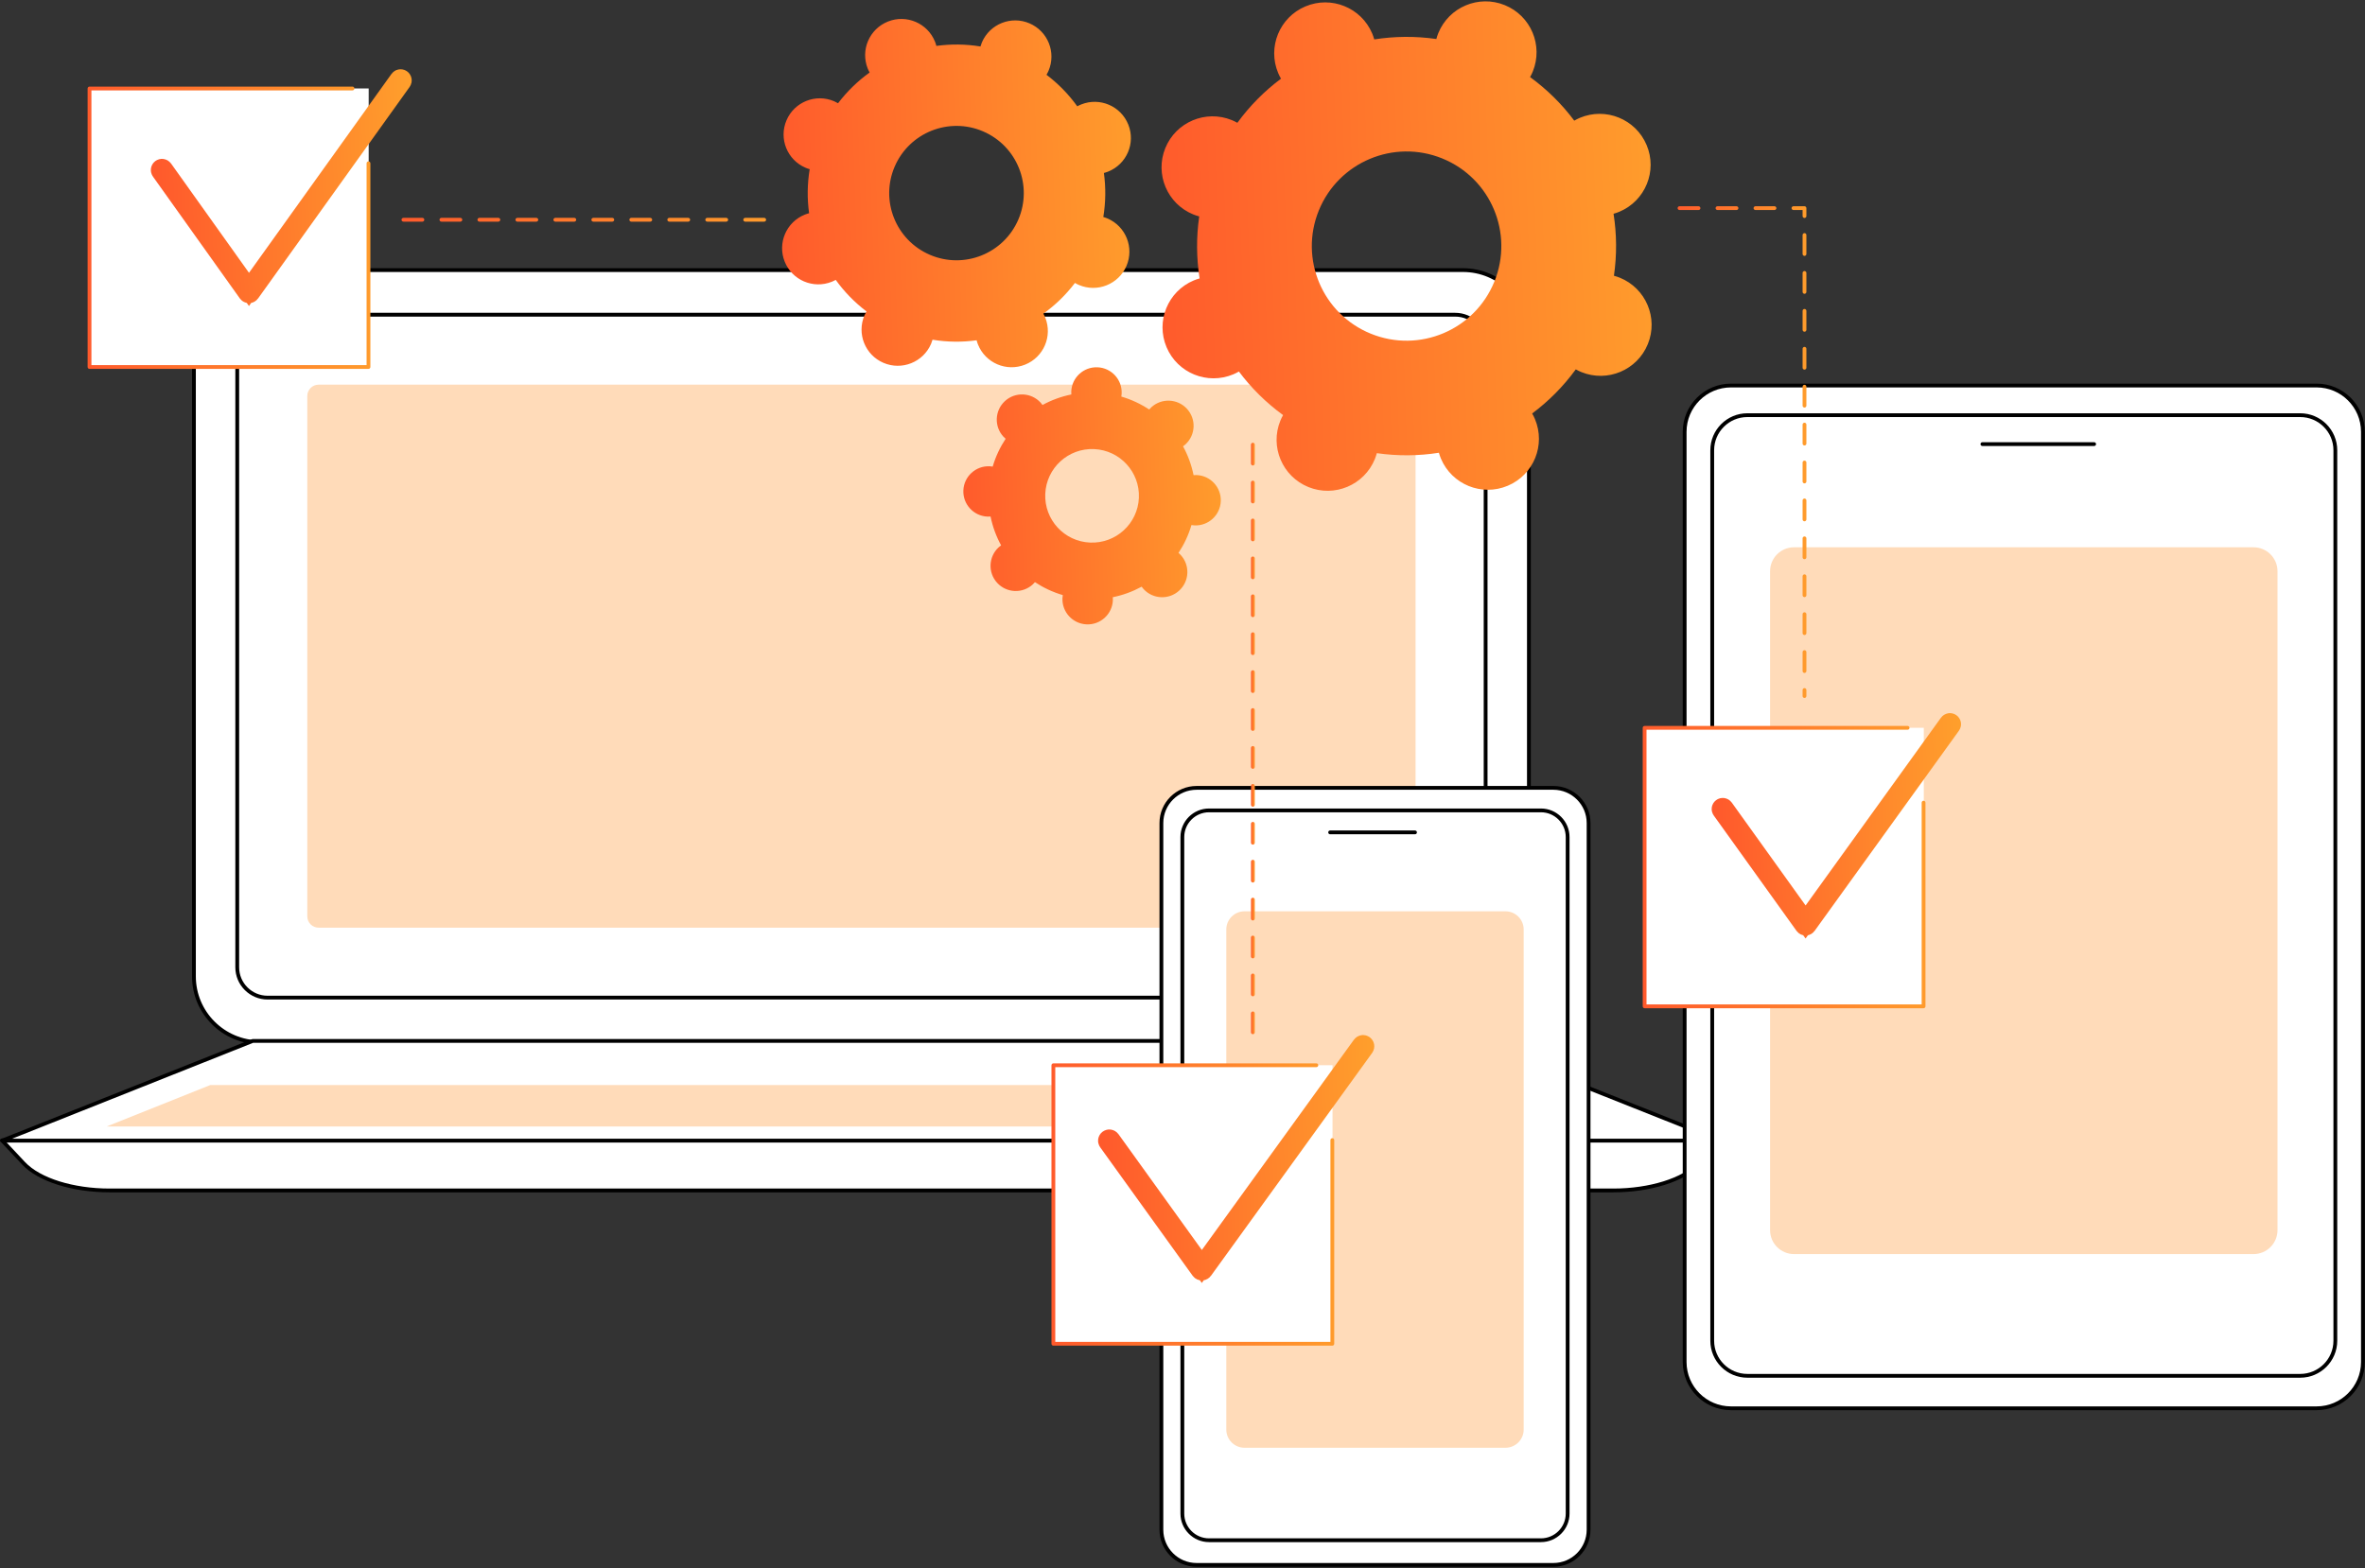 <?xml version="1.0" encoding="UTF-8"?>
<svg xmlns="http://www.w3.org/2000/svg" width="490" height="325" viewBox="0 0 490 325" fill="none">
  <rect x="0" y="0" width="490" height="325" fill="#333333" stroke="none"/>
  <path d="M303.111 216.006H53.844C46.299 216.006 40.183 209.897 40.183 202.362V69.62C40.183 62.084 46.299 55.976 53.844 55.976H303.111C310.656 55.976 316.771 62.084 316.771 69.62V202.362C316.771 209.897 310.656 216.006 303.111 216.006Z" fill="white"></path>
  <path d="M53.843 56.369C46.527 56.369 40.575 62.314 40.575 69.62V202.361C40.575 209.667 46.527 215.612 53.843 215.612H303.11C310.425 215.612 316.378 209.667 316.378 202.361V69.62C316.378 62.314 310.425 56.369 303.11 56.369H53.843ZM303.11 216.397H53.843C46.093 216.397 39.788 210.102 39.788 202.361V69.62C39.788 61.879 46.093 55.584 53.843 55.584H303.11C310.859 55.584 317.164 61.879 317.164 69.62V202.361C317.164 210.102 310.859 216.397 303.11 216.397Z" fill="black"></path>
  <path d="M55.448 65.617C52.193 65.617 49.545 68.26 49.545 71.512V200.47C49.545 203.722 52.193 206.365 55.448 206.365H301.506C304.762 206.365 307.41 203.722 307.41 200.47V71.512C307.41 68.26 304.762 65.617 301.506 65.617H55.448ZM301.506 207.152H55.448C51.759 207.152 48.758 204.154 48.758 200.47V71.512C48.758 67.828 51.759 64.83 55.448 64.83H301.506C305.195 64.83 308.197 67.828 308.197 71.512V200.47C308.197 204.154 305.195 207.152 301.506 207.152Z" fill="black"></path>
  <path d="M63.666 189.911V82.071C63.666 80.773 64.721 79.72 66.021 79.72H290.932C292.233 79.72 293.287 80.773 293.287 82.071V189.911C293.287 191.209 292.233 192.262 290.932 192.262H66.021C64.721 192.262 63.666 191.209 63.666 189.911Z" fill="#FFDBB9"></path>
  <path d="M334.22 246.717H22.735C15.072 246.717 8.111 244.53 4.906 241.115L0.428 236.342H356.526L352.047 241.115C348.843 244.53 341.882 246.717 334.22 246.717Z" fill="white"></path>
  <path d="M1.336 236.736L5.193 240.848C8.316 244.175 15.201 246.326 22.735 246.326H334.22C341.752 246.326 348.639 244.175 351.761 240.848L355.619 236.736H1.336ZM334.22 247.111H22.735C14.994 247.111 7.883 244.863 4.619 241.385L0.141 236.612C0.033 236.497 0.004 236.33 0.067 236.187C0.129 236.043 0.271 235.951 0.428 235.951H356.526C356.682 235.951 356.824 236.043 356.886 236.187C356.95 236.33 356.92 236.497 356.814 236.612L352.335 241.385C349.07 244.863 341.96 247.111 334.22 247.111Z" fill="black"></path>
  <path d="M356.514 236.395H0.44L52.366 215.732H304.589L356.514 236.395Z" fill="white"></path>
  <path d="M2.49 236.002H354.463L304.513 216.126H52.441L2.49 236.002ZM356.514 236.789H0.44C0.252 236.789 0.089 236.654 0.054 236.47C0.018 236.284 0.119 236.101 0.295 236.03L52.22 215.367C52.266 215.35 52.316 215.341 52.366 215.341H304.589C304.639 215.341 304.689 215.35 304.735 215.367L356.659 236.03C356.835 236.101 356.936 236.284 356.901 236.47C356.865 236.654 356.702 236.789 356.514 236.789Z" fill="black"></path>
  <path d="M252.471 233.459H22.123L43.576 224.871H230.889L252.471 233.459Z" fill="#FFDBB9"></path>
  <path d="M358.645 291.868H479.968C485.249 291.868 489.572 287.551 489.572 282.275V89.49C489.572 84.214 485.249 79.899 479.968 79.899H358.645C353.362 79.899 349.039 84.214 349.039 89.49V282.275C349.039 287.551 353.362 291.868 358.645 291.868Z" fill="white"></path>
  <path d="M358.644 80.291C353.563 80.291 349.432 84.418 349.432 89.49V282.275C349.432 287.348 353.563 291.475 358.644 291.475H479.966C485.045 291.475 489.176 287.348 489.176 282.275V89.49C489.176 84.418 485.045 80.291 479.966 80.291H358.644ZM479.966 292.26H358.644C353.13 292.26 348.644 287.782 348.644 282.275V89.49C348.644 83.984 353.13 79.505 358.644 79.505H479.966C485.478 79.505 489.964 83.984 489.964 89.49V282.275C489.964 287.782 485.478 292.26 479.966 292.26Z" fill="black"></path>
  <path d="M362.031 285.138H476.578C480.581 285.138 483.857 281.867 483.857 277.87V93.311C483.857 89.313 480.581 86.042 476.578 86.042H362.031C358.028 86.042 354.753 89.313 354.753 93.311V277.87C354.753 281.867 358.028 285.138 362.031 285.138Z" fill="white"></path>
  <path d="M362.031 86.436C358.236 86.436 355.147 89.52 355.147 93.311V277.87C355.147 281.66 358.236 284.745 362.031 284.745H476.578C480.373 284.745 483.462 281.66 483.462 277.87V93.311C483.462 89.52 480.373 86.436 476.578 86.436H362.031ZM476.578 285.531H362.031C357.803 285.531 354.36 282.095 354.36 277.87V93.311C354.36 89.086 357.803 85.65 362.031 85.65H476.578C480.808 85.65 484.249 89.086 484.249 93.311V277.87C484.249 282.095 480.808 285.531 476.578 285.531Z" fill="black"></path>
  <path d="M433.882 92.433H410.727C410.511 92.433 410.335 92.258 410.335 92.04C410.335 91.823 410.511 91.648 410.727 91.648H433.882C434.098 91.648 434.276 91.823 434.276 92.04C434.276 92.258 434.098 92.433 433.882 92.433Z" fill="black"></path>
  <path d="M471.87 254.949V118.387C471.87 115.646 469.645 113.424 466.901 113.424H371.708C368.964 113.424 366.739 115.646 366.739 118.387V254.949C366.739 257.69 368.964 259.911 371.708 259.911H466.901C469.645 259.911 471.87 257.69 471.87 254.949Z" fill="#FFDBB9"></path>
  <path d="M247.923 324.324H321.84C325.853 324.324 329.136 321.046 329.136 317.038V170.572C329.136 166.564 325.853 163.286 321.84 163.286H247.923C243.911 163.286 240.627 166.564 240.627 170.572V317.038C240.627 321.046 243.911 324.324 247.923 324.324Z" fill="white"></path>
  <path d="M247.923 163.678C244.117 163.678 241.021 166.771 241.021 170.572V317.038C241.021 320.839 244.117 323.933 247.923 323.933H321.839C325.645 323.933 328.743 320.839 328.743 317.038V170.572C328.743 166.771 325.645 163.678 321.839 163.678H247.923ZM321.839 324.718H247.923C243.684 324.718 240.232 321.273 240.232 317.038V170.572C240.232 166.337 243.684 162.892 247.923 162.892H321.839C326.08 162.892 329.529 166.337 329.529 170.572V317.038C329.529 321.273 326.08 324.718 321.839 324.718Z" fill="black"></path>
  <path d="M250.5 319.213H319.266C322.307 319.213 324.796 316.728 324.796 313.691V173.475C324.796 170.438 322.307 167.954 319.266 167.954H250.5C247.459 167.954 244.97 170.438 244.97 173.475V313.691C244.97 316.728 247.459 319.213 250.5 319.213Z" fill="white"></path>
  <path d="M250.5 168.346C247.667 168.346 245.363 170.647 245.363 173.475V313.691C245.363 316.519 247.667 318.82 250.5 318.82H319.266C322.098 318.82 324.402 316.519 324.402 313.691V173.475C324.402 170.647 322.098 168.346 319.266 168.346H250.5ZM319.266 319.605H250.5C247.234 319.605 244.576 316.951 244.576 313.691V173.475C244.576 170.215 247.234 167.561 250.5 167.561H319.266C322.531 167.561 325.189 170.215 325.189 173.475V313.691C325.189 316.951 322.531 319.605 319.266 319.605Z" fill="black"></path>
  <path d="M293.177 172.902H275.586C275.369 172.902 275.193 172.727 275.193 172.51C275.193 172.292 275.369 172.117 275.586 172.117H293.177C293.393 172.117 293.569 172.292 293.569 172.51C293.569 172.727 293.393 172.902 293.177 172.902Z" fill="black"></path>
  <path d="M315.688 296.278V192.638C315.688 190.556 313.998 188.869 311.914 188.869H257.848C255.764 188.869 254.074 190.556 254.074 192.638V296.278C254.074 298.359 255.764 300.047 257.848 300.047H311.914C313.998 300.047 315.688 298.359 315.688 296.278Z" fill="#FFDBB9"></path>
  <path d="M309.606 58.387C305.519 68.418 294.067 73.242 284.028 69.162C273.987 65.083 269.16 53.645 273.246 43.614C277.333 33.584 288.785 28.761 298.824 32.84C308.865 36.919 313.692 48.358 309.606 58.387ZM297.997 6.866C297.834 7.268 297.704 7.676 297.594 8.084C293.268 7.461 288.934 7.506 284.729 8.167C284.613 7.759 284.479 7.353 284.31 6.952C282.043 1.581 275.845 -0.939 270.466 1.329C265.087 3.593 262.565 9.786 264.832 15.159C265 15.558 265.197 15.937 265.409 16.306C261.998 18.852 258.943 21.921 256.367 25.451C255.998 25.245 255.615 25.052 255.212 24.889C249.806 22.692 243.639 25.289 241.439 30.689C239.238 36.091 241.837 42.25 247.244 44.447C247.647 44.61 248.056 44.739 248.464 44.851C247.839 49.172 247.882 53.499 248.544 57.701C248.136 57.816 247.729 57.951 247.328 58.119C241.949 60.385 239.428 66.578 241.693 71.949C243.96 77.323 250.159 79.84 255.538 77.575C255.938 77.406 256.318 77.21 256.687 76.999C259.234 80.404 262.306 83.455 265.838 86.026C265.632 86.397 265.441 86.778 265.276 87.182C263.076 92.582 265.675 98.741 271.081 100.938C276.488 103.134 282.654 100.537 284.855 95.137C285.018 94.733 285.148 94.326 285.26 93.917C289.584 94.539 293.918 94.497 298.123 93.835C298.24 94.243 298.373 94.647 298.542 95.048C300.809 100.422 307.007 102.939 312.386 100.673C317.765 98.408 320.287 92.217 318.02 86.843C317.852 86.443 317.655 86.063 317.445 85.696C320.854 83.149 323.91 80.082 326.485 76.552C326.856 76.757 327.237 76.949 327.64 77.114C333.046 79.31 339.213 76.713 341.413 71.311C343.614 65.911 341.015 59.752 335.608 57.554C335.205 57.391 334.798 57.261 334.388 57.151C335.013 52.829 334.97 48.501 334.308 44.301C334.716 44.184 335.123 44.05 335.524 43.881C340.903 41.616 343.426 35.423 341.159 30.051C338.892 24.679 332.693 22.16 327.314 24.426C326.914 24.596 326.534 24.793 326.167 25.004C323.618 21.596 320.546 18.545 317.014 15.975C317.22 15.604 317.411 15.223 317.576 14.82C319.776 9.42 317.177 3.26 311.771 1.063C306.364 -1.134 300.198 1.464 297.997 6.866Z" fill="url(#paint0_linear_3735_4375)"></path>
  <path d="M210.982 45.513C207.943 52.578 199.745 55.847 192.672 52.813C185.6 49.78 182.33 41.593 185.367 34.526C188.406 27.462 196.604 24.192 203.677 27.226C210.75 30.259 214.02 38.446 210.982 45.513ZM203.444 8.772C203.324 9.056 203.226 9.343 203.141 9.632C200.079 9.13 197.002 9.102 194.005 9.515C193.929 9.224 193.84 8.933 193.725 8.646C192.189 4.801 187.822 2.929 183.973 4.464C180.123 5.999 178.246 10.36 179.782 14.206C179.897 14.493 180.032 14.766 180.176 15.028C177.719 16.791 175.509 18.929 173.633 21.398C173.372 21.247 173.104 21.106 172.82 20.983C169.01 19.351 164.597 21.111 162.96 24.916C161.325 28.72 163.084 33.129 166.894 34.762C167.178 34.885 167.465 34.982 167.755 35.065C167.252 38.125 167.222 41.199 167.634 44.19C167.343 44.268 167.053 44.357 166.766 44.472C162.915 46.007 161.041 50.369 162.576 54.216C164.112 58.061 168.479 59.933 172.328 58.398C172.615 58.283 172.887 58.148 173.151 58.004C174.914 60.456 177.054 62.665 179.526 64.539C179.376 64.8 179.234 65.067 179.111 65.351C177.476 69.156 179.237 73.565 183.045 75.2C186.853 76.832 191.268 75.072 192.905 71.267C193.025 70.984 193.123 70.696 193.208 70.407C196.271 70.909 199.347 70.938 202.344 70.524C202.42 70.815 202.509 71.106 202.624 71.391C204.16 75.239 208.527 77.111 212.376 75.575C216.226 74.04 218.103 69.679 216.567 65.832C216.452 65.546 216.317 65.273 216.173 65.009C218.63 63.249 220.84 61.111 222.717 58.641C222.978 58.792 223.246 58.933 223.53 59.056C227.339 60.688 231.753 58.928 233.389 55.123C235.024 51.319 233.265 46.91 229.455 45.277C229.171 45.155 228.884 45.057 228.594 44.974C229.097 41.914 229.127 38.84 228.715 35.849C229.006 35.771 229.296 35.682 229.583 35.567C233.434 34.032 235.308 29.67 233.773 25.825C232.237 21.978 227.87 20.106 224.021 21.641C223.734 21.756 223.462 21.889 223.198 22.035C221.435 19.581 219.296 17.372 216.823 15.5C216.974 15.239 217.116 14.972 217.238 14.688C218.873 10.883 217.112 6.474 213.304 4.84C209.496 3.207 205.081 4.967 203.444 8.772Z" fill="url(#paint1_linear_3735_4375)"></path>
  <path d="M235.963 103.173C235.734 108.524 231.207 112.676 225.851 112.449C220.495 112.222 216.339 107.699 216.566 102.349C216.794 96.998 221.321 92.845 226.677 93.073C232.032 93.3 236.19 97.823 235.963 103.173ZM221.954 81.117C221.945 81.332 221.954 81.543 221.97 81.752C219.852 82.183 217.841 82.924 215.995 83.932C215.872 83.762 215.741 83.596 215.595 83.436C213.644 81.312 210.337 81.172 208.21 83.122C206.085 85.074 205.943 88.377 207.896 90.501C208.042 90.659 208.198 90.802 208.356 90.939C207.195 92.692 206.284 94.63 205.675 96.702C205.468 96.669 205.258 96.642 205.043 96.633C202.158 96.511 199.721 98.746 199.599 101.627C199.476 104.508 201.715 106.944 204.598 107.067C204.812 107.075 205.024 107.068 205.233 107.051C205.665 109.167 206.407 111.176 207.417 113.022C207.245 113.144 207.079 113.273 206.92 113.419C204.795 115.369 204.653 118.674 206.605 120.797C208.558 122.921 211.866 123.061 213.991 121.111C214.15 120.966 214.294 120.81 214.429 120.65C216.185 121.811 218.125 122.721 220.199 123.331C220.165 123.536 220.138 123.747 220.129 123.962C220.007 126.843 222.245 129.277 225.13 129.399C228.013 129.523 230.451 127.286 230.573 124.405C230.582 124.191 230.575 123.98 230.559 123.771C232.677 123.34 234.686 122.599 236.534 121.59C236.657 121.76 236.787 121.927 236.932 122.085C238.885 124.208 242.19 124.35 244.317 122.398C246.444 120.448 246.584 117.145 244.631 115.021C244.486 114.864 244.331 114.718 244.172 114.584C245.334 112.83 246.245 110.892 246.854 108.82C247.062 108.854 247.271 108.88 247.486 108.889C250.369 109.011 252.808 106.776 252.931 103.893C253.053 101.012 250.815 98.578 247.93 98.456C247.715 98.445 247.504 98.454 247.294 98.47C246.863 96.355 246.121 94.346 245.113 92.501C245.283 92.378 245.45 92.249 245.608 92.103C247.735 90.152 247.875 86.849 245.922 84.725C243.969 82.601 240.664 82.461 238.537 84.411C238.379 84.556 238.235 84.712 238.099 84.87C236.343 83.709 234.404 82.799 232.329 82.191C232.364 81.984 232.389 81.775 232.398 81.56C232.522 78.679 230.284 76.243 227.399 76.121C224.514 75.999 222.077 78.236 221.954 81.117Z" fill="url(#paint2_linear_3735_4375)"></path>
  <path d="M351.91 43.529H347.976C347.76 43.529 347.584 43.353 347.584 43.137C347.584 42.919 347.76 42.743 347.976 42.743H351.91C352.129 42.743 352.304 42.919 352.304 43.137C352.304 43.353 352.129 43.529 351.91 43.529ZM359.78 43.529H355.846C355.628 43.529 355.452 43.353 355.452 43.137C355.452 42.919 355.628 42.743 355.846 42.743H359.78C359.997 42.743 360.172 42.919 360.172 43.137C360.172 43.353 359.997 43.529 359.78 43.529ZM367.648 43.529H363.714C363.496 43.529 363.32 43.353 363.32 43.137C363.32 42.919 363.496 42.743 363.714 42.743H367.648C367.865 42.743 368.042 42.919 368.042 43.137C368.042 43.353 367.865 43.529 367.648 43.529ZM373.868 45.174C373.652 45.174 373.476 44.998 373.476 44.782V43.529H371.582C371.365 43.529 371.188 43.353 371.188 43.137C371.188 42.919 371.365 42.743 371.582 42.743H373.868C374.087 42.743 374.263 42.919 374.263 43.137V44.782C374.263 44.998 374.087 45.174 373.868 45.174ZM373.868 53.033C373.652 53.033 373.476 52.856 373.476 52.639V48.711C373.476 48.493 373.652 48.317 373.868 48.317C374.087 48.317 374.263 48.493 374.263 48.711V52.639C374.263 52.856 374.087 53.033 373.868 53.033ZM373.868 60.89C373.652 60.89 373.476 60.715 373.476 60.497V56.568C373.476 56.352 373.652 56.175 373.868 56.175C374.087 56.175 374.263 56.352 374.263 56.568V60.497C374.263 60.715 374.087 60.89 373.868 60.89ZM373.868 68.748C373.652 68.748 373.476 68.572 373.476 68.354V64.426C373.476 64.209 373.652 64.034 373.868 64.034C374.087 64.034 374.263 64.209 374.263 64.426V68.354C374.263 68.572 374.087 68.748 373.868 68.748ZM373.868 76.605C373.652 76.605 373.476 76.43 373.476 76.213V72.285C373.476 72.067 373.652 71.891 373.868 71.891C374.087 71.891 374.263 72.067 374.263 72.285V76.213C374.263 76.43 374.087 76.605 373.868 76.605ZM373.868 84.464C373.652 84.464 373.476 84.287 373.476 84.071V80.142C373.476 79.924 373.652 79.749 373.868 79.749C374.087 79.749 374.263 79.924 374.263 80.142V84.071C374.263 84.287 374.087 84.464 373.868 84.464ZM373.868 92.322C373.652 92.322 373.476 92.146 373.476 91.928V87.999C373.476 87.783 373.652 87.608 373.868 87.608C374.087 87.608 374.263 87.783 374.263 87.999V91.928C374.263 92.146 374.087 92.322 373.868 92.322ZM373.868 100.179C373.652 100.179 373.476 100.003 373.476 99.787V95.857C373.476 95.64 373.652 95.465 373.868 95.465C374.087 95.465 374.263 95.64 374.263 95.857V99.787C374.263 100.003 374.087 100.179 373.868 100.179ZM373.868 108.036C373.652 108.036 373.476 107.861 373.476 107.645V103.716C373.476 103.498 373.652 103.322 373.868 103.322C374.087 103.322 374.263 103.498 374.263 103.716V107.645C374.263 107.861 374.087 108.036 373.868 108.036ZM373.868 115.894C373.652 115.894 373.476 115.718 373.476 115.502V111.573C373.476 111.355 373.652 111.18 373.868 111.18C374.087 111.18 374.263 111.355 374.263 111.573V115.502C374.263 115.718 374.087 115.894 373.868 115.894ZM373.868 123.753C373.652 123.753 373.476 123.577 373.476 123.359V119.431C373.476 119.212 373.652 119.037 373.868 119.037C374.087 119.037 374.263 119.212 374.263 119.431V123.359C374.263 123.577 374.087 123.753 373.868 123.753ZM373.868 131.61C373.652 131.61 373.476 131.435 373.476 131.217V127.288C373.476 127.072 373.652 126.896 373.868 126.896C374.087 126.896 374.263 127.072 374.263 127.288V131.217C374.263 131.435 374.087 131.61 373.868 131.61ZM373.868 139.468C373.652 139.468 373.476 139.292 373.476 139.076V135.145C373.476 134.929 373.652 134.753 373.868 134.753C374.087 134.753 374.263 134.929 374.263 135.145V139.076C374.263 139.292 374.087 139.468 373.868 139.468ZM373.868 144.644C373.652 144.644 373.476 144.469 373.476 144.251V143.004C373.476 142.786 373.652 142.611 373.868 142.611C374.087 142.611 374.263 142.786 374.263 143.004V144.251C374.263 144.469 374.087 144.644 373.868 144.644Z" fill="url(#paint3_linear_3735_4375)"></path>
  <path d="M87.517 45.937H83.583C83.366 45.937 83.189 45.761 83.189 45.543C83.189 45.327 83.366 45.151 83.583 45.151H87.517C87.734 45.151 87.911 45.327 87.911 45.543C87.911 45.761 87.734 45.937 87.517 45.937ZM95.385 45.937H91.451C91.234 45.937 91.058 45.761 91.058 45.543C91.058 45.327 91.234 45.151 91.451 45.151H95.385C95.603 45.151 95.779 45.327 95.779 45.543C95.779 45.761 95.603 45.937 95.385 45.937ZM103.254 45.937H99.32C99.103 45.937 98.926 45.761 98.926 45.543C98.926 45.327 99.103 45.151 99.32 45.151H103.254C103.471 45.151 103.647 45.327 103.647 45.543C103.647 45.761 103.471 45.937 103.254 45.937ZM111.122 45.937H107.188C106.971 45.937 106.795 45.761 106.795 45.543C106.795 45.327 106.971 45.151 107.188 45.151H111.122C111.339 45.151 111.516 45.327 111.516 45.543C111.516 45.761 111.339 45.937 111.122 45.937ZM118.991 45.937H115.056C114.839 45.937 114.663 45.761 114.663 45.543C114.663 45.327 114.839 45.151 115.056 45.151H118.991C119.208 45.151 119.384 45.327 119.384 45.543C119.384 45.761 119.208 45.937 118.991 45.937ZM126.858 45.937H122.924C122.708 45.937 122.532 45.761 122.532 45.543C122.532 45.327 122.708 45.151 122.924 45.151H126.858C127.077 45.151 127.252 45.327 127.252 45.543C127.252 45.761 127.077 45.937 126.858 45.937ZM134.728 45.937H130.794C130.576 45.937 130.4 45.761 130.4 45.543C130.4 45.327 130.576 45.151 130.794 45.151H134.728C134.945 45.151 135.12 45.327 135.12 45.543C135.12 45.761 134.945 45.937 134.728 45.937ZM142.596 45.937H138.662C138.444 45.937 138.268 45.761 138.268 45.543C138.268 45.327 138.444 45.151 138.662 45.151H142.596C142.812 45.151 142.99 45.327 142.99 45.543C142.99 45.761 142.812 45.937 142.596 45.937ZM150.464 45.937H146.53C146.313 45.937 146.136 45.761 146.136 45.543C146.136 45.327 146.313 45.151 146.53 45.151H150.464C150.682 45.151 150.858 45.327 150.858 45.543C150.858 45.761 150.682 45.937 150.464 45.937ZM158.332 45.937H154.398C154.181 45.937 154.005 45.761 154.005 45.543C154.005 45.327 154.181 45.151 154.398 45.151H158.332C158.55 45.151 158.726 45.327 158.726 45.543C158.726 45.761 158.55 45.937 158.332 45.937Z" fill="url(#paint4_linear_3735_4375)"></path>
  <path d="M398.585 208.494H340.816V150.837H398.585V208.494Z" fill="white"></path>
  <path d="M398.542 208.957H340.743C340.526 208.957 340.351 208.781 340.351 208.563V150.844C340.351 150.627 340.526 150.452 340.743 150.452H395.231C395.449 150.452 395.625 150.627 395.625 150.844C395.625 151.062 395.449 151.237 395.231 151.237H341.137V208.171H398.148V166.351C398.148 166.135 398.323 165.957 398.542 165.957C398.758 165.957 398.934 166.135 398.934 166.351V208.563C398.934 208.781 398.758 208.957 398.542 208.957Z" fill="url(#paint5_linear_3735_4375)"></path>
  <path d="M374.095 191.889C373.999 191.889 373.908 191.842 373.853 191.765L356.689 167.839C356.594 167.706 356.625 167.52 356.759 167.425C356.892 167.33 357.079 167.36 357.175 167.494L374.095 191.083L403.767 149.915C403.862 149.782 404.049 149.752 404.182 149.847C404.317 149.943 404.348 150.128 404.251 150.262L374.338 191.766C374.281 191.844 374.191 191.889 374.095 191.889Z" fill="url(#paint6_linear_3735_4375)" stroke="url(#paint7_linear_3735_4375)" stroke-width="4"></path>
  <path d="M276.083 278.423H218.314V220.766H276.083V278.423Z" fill="white"></path>
  <path d="M276.043 278.886H218.246C218.029 278.886 217.852 278.71 217.852 278.492V220.773C217.852 220.557 218.029 220.379 218.246 220.379H272.734C272.95 220.379 273.126 220.557 273.126 220.773C273.126 220.991 272.95 221.166 272.734 221.166H218.64V278.1H275.649V236.28C275.649 236.062 275.826 235.887 276.043 235.887C276.259 235.887 276.437 236.062 276.437 236.28V278.492C276.437 278.71 276.259 278.886 276.043 278.886Z" fill="url(#paint8_linear_3735_4375)"></path>
  <path d="M249.004 263.376C248.897 263.376 248.796 263.324 248.733 263.237L229.567 236.603C229.46 236.456 229.495 236.248 229.645 236.143C229.794 236.037 230.002 236.071 230.109 236.22L249.005 262.477L282.138 216.651C282.244 216.502 282.452 216.468 282.602 216.575C282.751 216.682 282.785 216.888 282.678 217.036L249.276 263.237C249.212 263.324 249.112 263.376 249.004 263.376Z" fill="url(#paint9_linear_3735_4375)" stroke="url(#paint10_linear_3735_4375)" stroke-width="4"></path>
  <path d="M76.386 75.99H18.617V18.333H76.386V75.99Z" fill="white"></path>
  <path d="M76.345 76.453H18.548C18.331 76.453 18.154 76.277 18.154 76.061V18.34C18.154 18.123 18.331 17.948 18.548 17.948H73.035C73.252 17.948 73.429 18.123 73.429 18.34C73.429 18.558 73.252 18.733 73.035 18.733H18.941V75.667H75.952V33.847C75.952 33.629 76.128 33.453 76.345 33.453C76.562 33.453 76.738 33.629 76.738 33.847V76.061C76.738 76.277 76.562 76.453 76.345 76.453Z" fill="url(#paint11_linear_3735_4375)"></path>
  <path d="M51.584 60.831C51.584 60.831 51.584 60.831 51.584 60.831C51.483 60.831 51.388 60.781 51.329 60.699L33.307 35.419C33.207 35.279 33.239 35.082 33.38 34.981C33.52 34.881 33.716 34.913 33.817 35.055L51.585 59.978L82.739 16.481C82.839 16.34 83.035 16.308 83.176 16.408C83.316 16.51 83.348 16.706 83.248 16.847L51.838 60.699C51.779 60.781 51.685 60.831 51.584 60.831Z" fill="url(#paint12_linear_3735_4375)" stroke="url(#paint13_linear_3735_4375)" stroke-width="4"></path>
  <path d="M259.584 96.472C259.367 96.472 259.191 96.296 259.191 96.08V92.151C259.191 91.933 259.367 91.758 259.584 91.758C259.802 91.758 259.978 91.933 259.978 92.151V96.08C259.978 96.296 259.802 96.472 259.584 96.472ZM259.584 104.331C259.367 104.331 259.191 104.155 259.191 103.937V100.009C259.191 99.792 259.367 99.615 259.584 99.615C259.802 99.615 259.978 99.792 259.978 100.009V103.937C259.978 104.155 259.802 104.331 259.584 104.331ZM259.584 112.188C259.367 112.188 259.191 112.013 259.191 111.795V107.866C259.191 107.65 259.367 107.474 259.584 107.474C259.802 107.474 259.978 107.65 259.978 107.866V111.795C259.978 112.013 259.802 112.188 259.584 112.188ZM259.584 120.046C259.367 120.046 259.191 119.87 259.191 119.654V115.725C259.191 115.507 259.367 115.332 259.584 115.332C259.802 115.332 259.978 115.507 259.978 115.725V119.654C259.978 119.87 259.802 120.046 259.584 120.046ZM259.584 127.905C259.367 127.905 259.191 127.727 259.191 127.511V123.582C259.191 123.364 259.367 123.189 259.584 123.189C259.802 123.189 259.978 123.364 259.978 123.582V127.511C259.978 127.727 259.802 127.905 259.584 127.905ZM259.584 135.762C259.367 135.762 259.191 135.587 259.191 135.368V131.44C259.191 131.224 259.367 131.046 259.584 131.046C259.802 131.046 259.978 131.224 259.978 131.44V135.368C259.978 135.587 259.802 135.762 259.584 135.762ZM259.584 143.619C259.367 143.619 259.191 143.444 259.191 143.226V139.297C259.191 139.081 259.367 138.905 259.584 138.905C259.802 138.905 259.978 139.081 259.978 139.297V143.226C259.978 143.444 259.802 143.619 259.584 143.619ZM259.584 151.477C259.367 151.477 259.191 151.301 259.191 151.085V147.156C259.191 146.938 259.367 146.763 259.584 146.763C259.802 146.763 259.978 146.938 259.978 147.156V151.085C259.978 151.301 259.802 151.477 259.584 151.477ZM259.584 159.336C259.367 159.336 259.191 159.159 259.191 158.942V155.014C259.191 154.796 259.367 154.62 259.584 154.62C259.802 154.62 259.978 154.796 259.978 155.014V158.942C259.978 159.159 259.802 159.336 259.584 159.336ZM259.584 167.193C259.367 167.193 259.191 167.018 259.191 166.8V162.871C259.191 162.655 259.367 162.479 259.584 162.479C259.802 162.479 259.978 162.655 259.978 162.871V166.8C259.978 167.018 259.802 167.193 259.584 167.193ZM259.584 175.051C259.367 175.051 259.191 174.875 259.191 174.659V170.728C259.191 170.512 259.367 170.337 259.584 170.337C259.802 170.337 259.978 170.512 259.978 170.728V174.659C259.978 174.875 259.802 175.051 259.584 175.051ZM259.584 182.908C259.367 182.908 259.191 182.732 259.191 182.516V178.587C259.191 178.369 259.367 178.194 259.584 178.194C259.802 178.194 259.978 178.369 259.978 178.587V182.516C259.978 182.732 259.802 182.908 259.584 182.908ZM259.584 190.767C259.367 190.767 259.191 190.592 259.191 190.373V186.445C259.191 186.227 259.367 186.051 259.584 186.051C259.802 186.051 259.978 186.227 259.978 186.445V190.373C259.978 190.592 259.802 190.767 259.584 190.767ZM259.584 198.624C259.367 198.624 259.191 198.449 259.191 198.231V194.302C259.191 194.086 259.367 193.91 259.584 193.91C259.802 193.91 259.978 194.086 259.978 194.302V198.231C259.978 198.449 259.802 198.624 259.584 198.624ZM259.584 206.482C259.367 206.482 259.191 206.306 259.191 206.09V202.16C259.191 201.943 259.367 201.768 259.584 201.768C259.802 201.768 259.978 201.943 259.978 202.16V206.09C259.978 206.306 259.802 206.482 259.584 206.482ZM259.584 214.339C259.367 214.339 259.191 214.164 259.191 213.947V210.019C259.191 209.801 259.367 209.625 259.584 209.625C259.802 209.625 259.978 209.801 259.978 210.019V213.947C259.978 214.164 259.802 214.339 259.584 214.339Z" fill="url(#paint14_linear_3735_4375)"></path>
  <defs>
    <linearGradient id="paint0_linear_3735_4375" x1="240.656" y1="94.586" x2="361.159" y2="90.466" gradientUnits="userSpaceOnUse">
      <stop stop-color="#FF5A2C"></stop>
      <stop offset="1" stop-color="#FFA72C"></stop>
    </linearGradient>
    <linearGradient id="paint1_linear_3735_4375" x1="162.04" y1="71.036" x2="247.806" y2="68.104" gradientUnits="userSpaceOnUse">
      <stop stop-color="#FF5A2C"></stop>
      <stop offset="1" stop-color="#FFA72C"></stop>
    </linearGradient>
    <linearGradient id="paint2_linear_3735_4375" x1="199.594" y1="125.657" x2="262.898" y2="123.493" gradientUnits="userSpaceOnUse">
      <stop stop-color="#FF5A2C"></stop>
      <stop offset="1" stop-color="#FFA72C"></stop>
    </linearGradient>
    <linearGradient id="paint3_linear_3735_4375" x1="347.584" y1="137.479" x2="379.279" y2="137.196" gradientUnits="userSpaceOnUse">
      <stop stop-color="#FF5A2C"></stop>
      <stop offset="1" stop-color="#FFA72C"></stop>
    </linearGradient>
    <linearGradient id="paint4_linear_3735_4375" x1="83.189" y1="45.881" x2="90.801" y2="20.877" gradientUnits="userSpaceOnUse">
      <stop stop-color="#FF5A2C"></stop>
      <stop offset="1" stop-color="#FFA72C"></stop>
    </linearGradient>
    <linearGradient id="paint5_linear_3735_4375" x1="340.351" y1="204.843" x2="409.875" y2="202.465" gradientUnits="userSpaceOnUse">
      <stop stop-color="#FF5A2C"></stop>
      <stop offset="1" stop-color="#FFA72C"></stop>
    </linearGradient>
    <linearGradient id="paint6_linear_3735_4375" x1="356.634" y1="188.929" x2="413.192" y2="186.742" gradientUnits="userSpaceOnUse">
      <stop stop-color="#FF5A2C"></stop>
      <stop offset="1" stop-color="#FFA72C"></stop>
    </linearGradient>
    <linearGradient id="paint7_linear_3735_4375" x1="356.634" y1="188.929" x2="413.192" y2="186.742" gradientUnits="userSpaceOnUse">
      <stop stop-color="#FF5A2C"></stop>
      <stop offset="1" stop-color="#FFA72C"></stop>
    </linearGradient>
    <linearGradient id="paint8_linear_3735_4375" x1="217.852" y1="274.772" x2="287.378" y2="272.394" gradientUnits="userSpaceOnUse">
      <stop stop-color="#FF5A2C"></stop>
      <stop offset="1" stop-color="#FFA72C"></stop>
    </linearGradient>
    <linearGradient id="paint9_linear_3735_4375" x1="229.505" y1="260.081" x2="292.661" y2="257.631" gradientUnits="userSpaceOnUse">
      <stop stop-color="#FF5A2C"></stop>
      <stop offset="1" stop-color="#FFA72C"></stop>
    </linearGradient>
    <linearGradient id="paint10_linear_3735_4375" x1="229.505" y1="260.081" x2="292.661" y2="257.631" gradientUnits="userSpaceOnUse">
      <stop stop-color="#FF5A2C"></stop>
      <stop offset="1" stop-color="#FFA72C"></stop>
    </linearGradient>
    <linearGradient id="paint11_linear_3735_4375" x1="18.154" y1="72.339" x2="87.68" y2="69.961" gradientUnits="userSpaceOnUse">
      <stop stop-color="#FF5A2C"></stop>
      <stop offset="1" stop-color="#FFA72C"></stop>
    </linearGradient>
    <linearGradient id="paint12_linear_3735_4375" x1="33.249" y1="57.703" x2="92.637" y2="55.42" gradientUnits="userSpaceOnUse">
      <stop stop-color="#FF5A2C"></stop>
      <stop offset="1" stop-color="#FFA72C"></stop>
    </linearGradient>
    <linearGradient id="paint13_linear_3735_4375" x1="33.249" y1="57.703" x2="92.637" y2="55.42" gradientUnits="userSpaceOnUse">
      <stop stop-color="#FF5A2C"></stop>
      <stop offset="1" stop-color="#FFA72C"></stop>
    </linearGradient>
    <linearGradient id="paint14_linear_3735_4375" x1="259.191" y1="205.72" x2="260.125" y2="205.72" gradientUnits="userSpaceOnUse">
      <stop stop-color="#FF5A2C"></stop>
      <stop offset="1" stop-color="#FFA72C"></stop>
    </linearGradient>
  </defs>
</svg>
